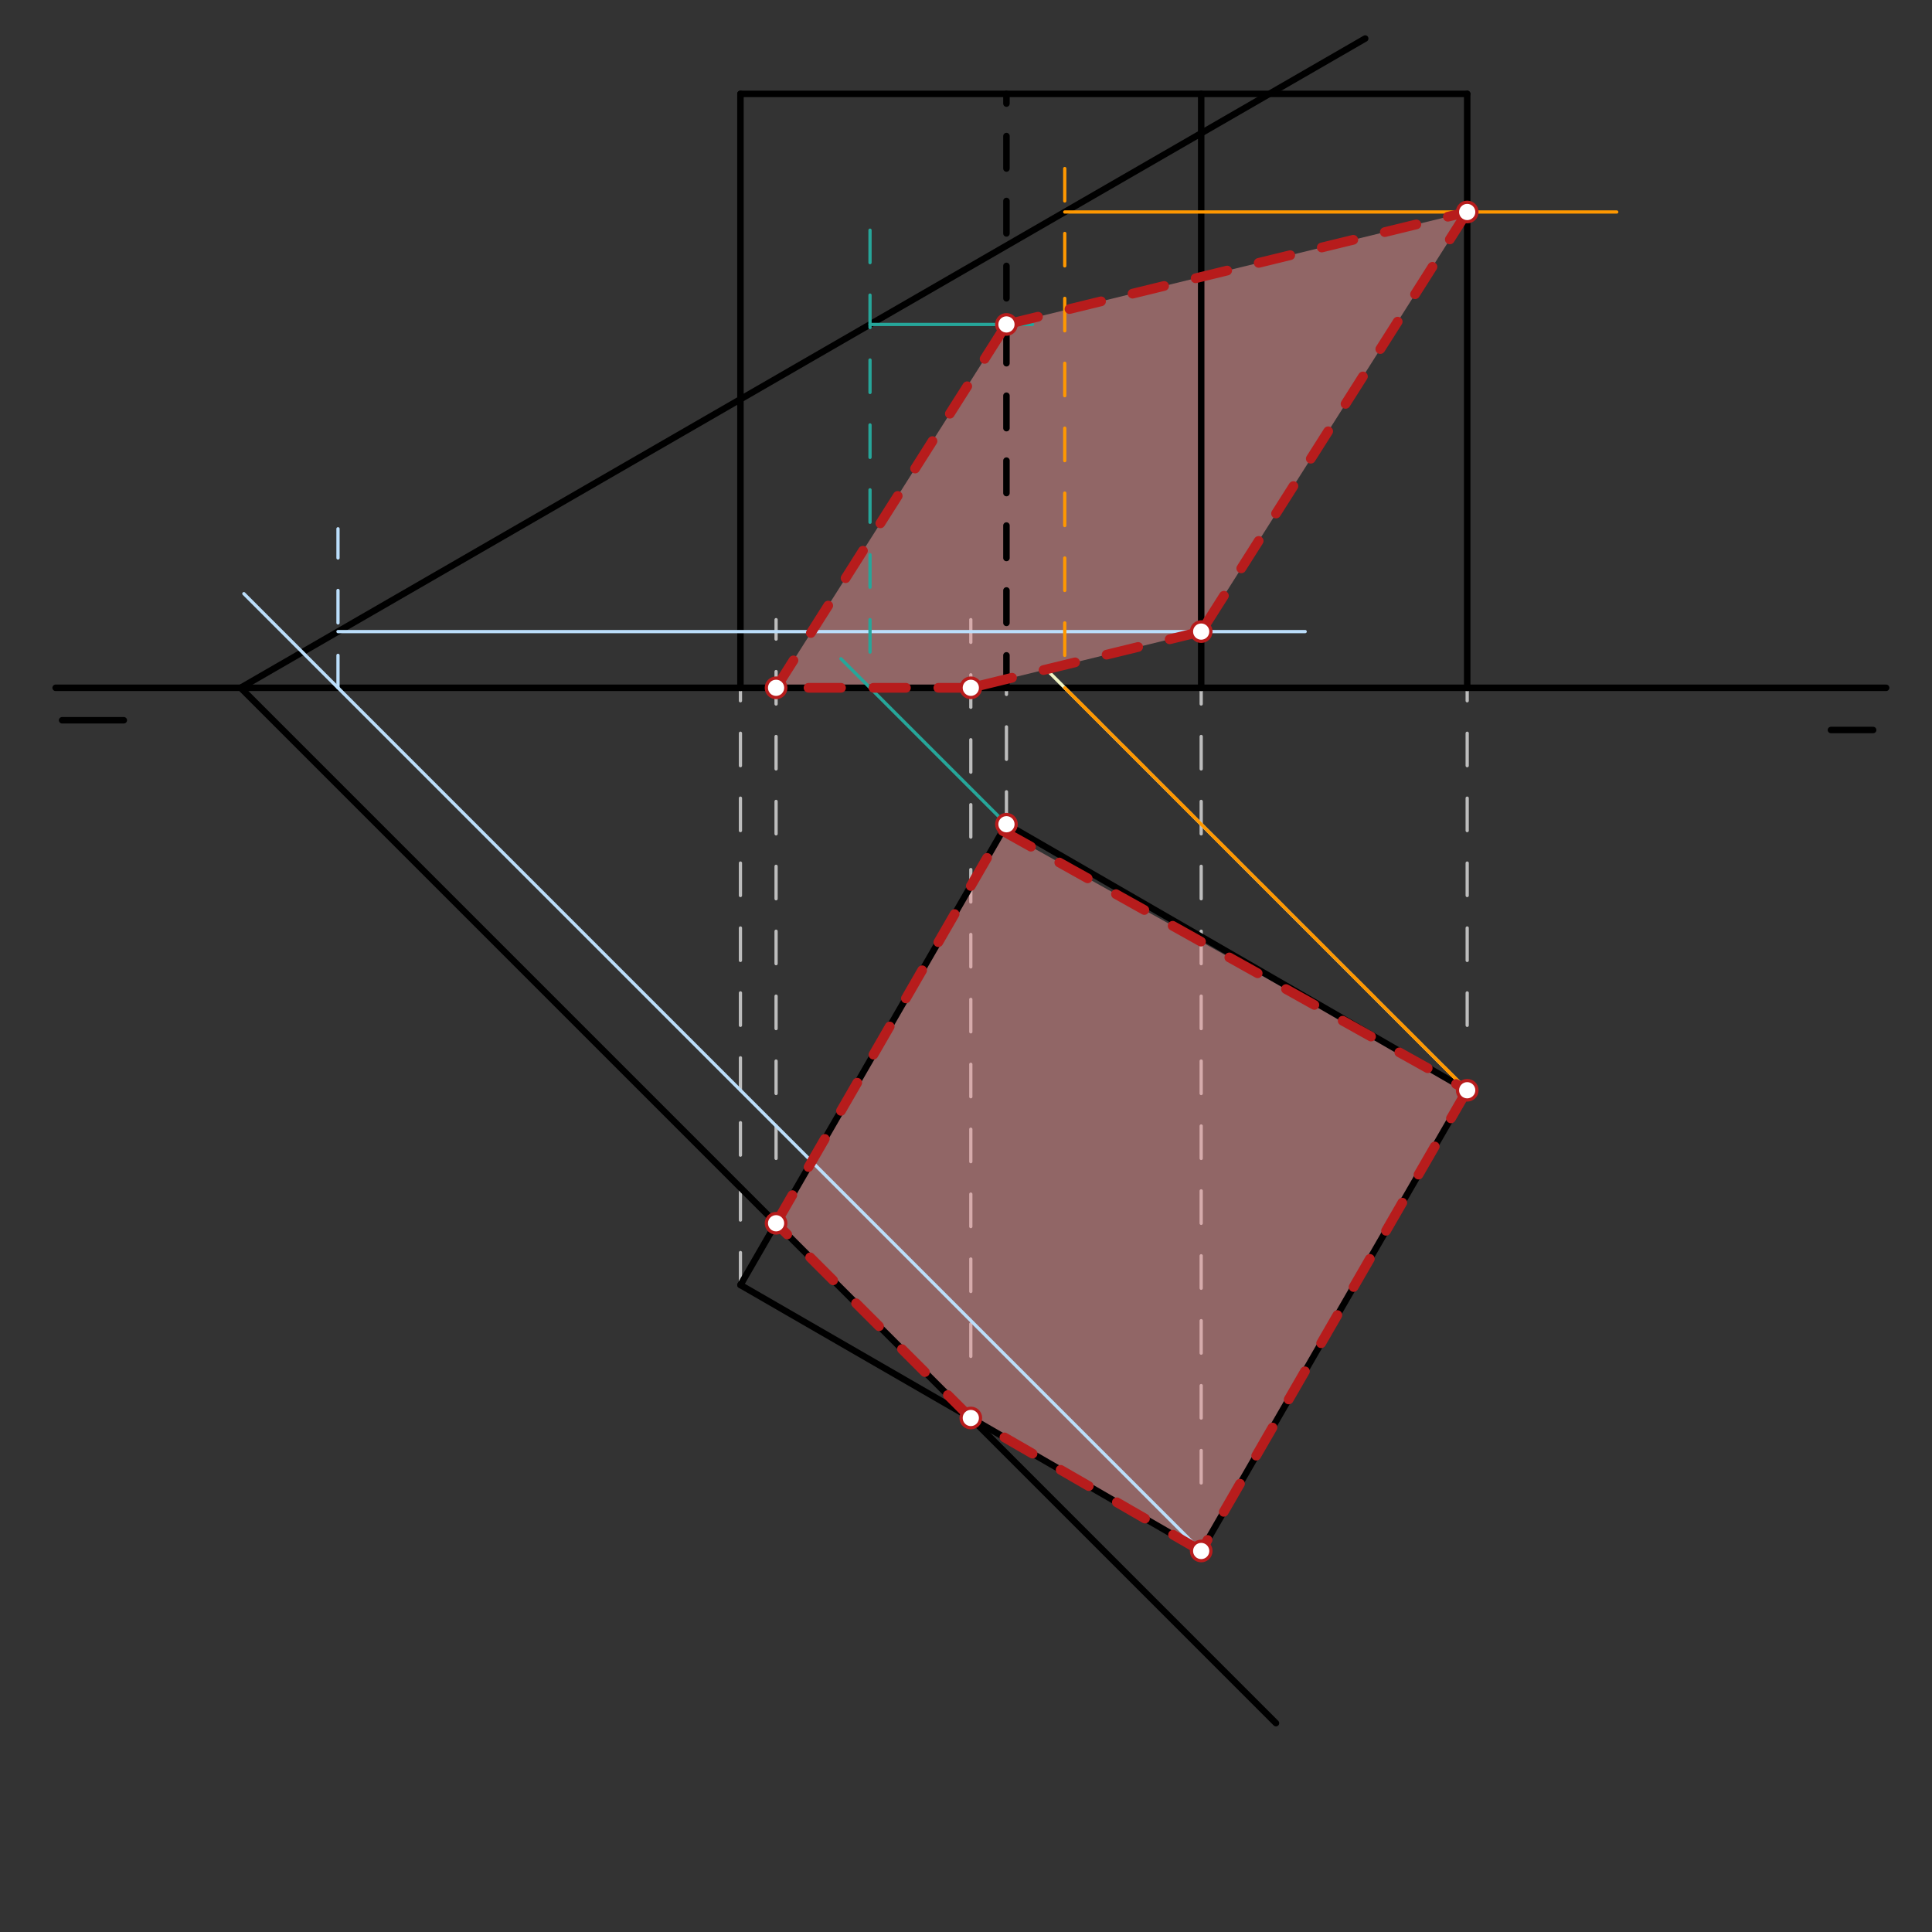<svg xmlns="http://www.w3.org/2000/svg" class="svg--1it" height="100%" preserveAspectRatio="xMidYMid meet" viewBox="0 0 595.276 595.276" width="100%"><rect x="0" y="0" width="595.276" height="595.276" fill="#333333" stroke="none"/><defs><marker id="marker-arrow" markerHeight="16" markerUnits="userSpaceOnUse" markerWidth="24" orient="auto-start-reverse" refX="24" refY="4" viewBox="0 0 24 8"><path d="M 0 0 L 24 4 L 0 8 z" stroke="inherit"></path></marker></defs><g class="aux-layer--1FB"><g class="element--2qn"><line stroke="#BDBDBD" stroke-dasharray="10" stroke-linecap="round" stroke-width="1" x1="228.141" x2="228.141" y1="395.922" y2="208.922"></line></g><g class="element--2qn"><line stroke="#BDBDBD" stroke-dasharray="10" stroke-linecap="round" stroke-width="1" x1="310.102" x2="310.102" y1="253.96" y2="211.922"></line></g><g class="element--2qn"><line stroke="#BDBDBD" stroke-dasharray="10" stroke-linecap="round" stroke-width="1" x1="370.102" x2="370.102" y1="456.922" y2="207.922"></line></g><g class="element--2qn"><line stroke="#BDBDBD" stroke-dasharray="10" stroke-linecap="round" stroke-width="1" x1="452.064" x2="452.064" y1="315.922" y2="183.922"></line></g><g class="element--2qn"><line stroke="#BDBDBD" stroke-dasharray="10" stroke-linecap="round" stroke-width="1" x1="299.121" x2="299.121" y1="417.922" y2="190.922"></line></g><g class="element--2qn"><line stroke="#BDBDBD" stroke-dasharray="10" stroke-linecap="round" stroke-width="1" x1="239.121" x2="239.121" y1="356.922" y2="190.922"></line></g></g><g class="main-layer--3Vd"><g class="element--2qn"><g fill="#EF9A9A" opacity="0.5"><path d="M 239.121 376.903 L 308.925 256 L 452.064 335.922 L 370.102 477.883 L 299.121 436.903 L 239.121 376.903 Z" stroke="none"></path></g></g><g class="element--2qn"><g fill="#EF9A9A" opacity="0.5"><path d="M 239.121 211.922 L 310.102 99.96 L 452.064 65.319 L 370.102 194.601 L 299.121 211.922 L 239.121 211.922 Z" stroke="none"></path></g></g><g class="element--2qn"><line stroke="#000000" stroke-dasharray="none" stroke-linecap="round" stroke-width="2" x1="17.141" x2="581.141" y1="211.922" y2="211.922"></line></g><g class="element--2qn"><line stroke="#000000" stroke-dasharray="none" stroke-linecap="round" stroke-width="2" x1="19.141" x2="38.141" y1="221.922" y2="221.922"></line></g><g class="element--2qn"><line stroke="#000000" stroke-dasharray="none" stroke-linecap="round" stroke-width="2" x1="577.141" x2="564.141" y1="224.922" y2="224.922"></line></g><g class="element--2qn"><line stroke="#000000" stroke-dasharray="none" stroke-linecap="round" stroke-width="2" x1="74.141" x2="420.637" y1="211.922" y2="11.872"></line></g><g class="element--2qn"><line stroke="#000000" stroke-dasharray="none" stroke-linecap="round" stroke-width="2" x1="74.141" x2="393.141" y1="211.922" y2="530.922"></line></g><g class="element--2qn"><line stroke="#000000" stroke-dasharray="none" stroke-linecap="round" stroke-width="2" x1="310.102" x2="452.064" y1="253.96" y2="335.922"></line></g><g class="element--2qn"><line stroke="#000000" stroke-dasharray="none" stroke-linecap="round" stroke-width="2" x1="452.064" x2="370.102" y1="335.922" y2="477.883"></line></g><g class="element--2qn"><line stroke="#000000" stroke-dasharray="none" stroke-linecap="round" stroke-width="2" x1="370.102" x2="228.141" y1="477.883" y2="395.922"></line></g><g class="element--2qn"><line stroke="#000000" stroke-dasharray="none" stroke-linecap="round" stroke-width="2" x1="228.141" x2="310.102" y1="395.922" y2="253.96"></line></g><g class="element--2qn"><line stroke="#000000" stroke-dasharray="none" stroke-linecap="round" stroke-width="2" x1="228.141" x2="228.141" y1="211.922" y2="28.922"></line></g><g class="element--2qn"><line stroke="#000000" stroke-dasharray="none" stroke-linecap="round" stroke-width="2" x1="452.064" x2="452.064" y1="211.922" y2="28.922"></line></g><g class="element--2qn"><line stroke="#000000" stroke-dasharray="none" stroke-linecap="round" stroke-width="2" x1="452.064" x2="228.141" y1="28.922" y2="28.922"></line></g><g class="element--2qn"><line stroke="#000000" stroke-dasharray="none" stroke-linecap="round" stroke-width="2" x1="370.102" x2="370.102" y1="211.922" y2="28.922"></line></g><g class="element--2qn"><line stroke="#000000" stroke-dasharray="10" stroke-linecap="round" stroke-width="2" x1="310.102" x2="310.102" y1="211.922" y2="28.922"></line></g><g class="element--2qn"><line stroke="#BBDEFB" stroke-dasharray="none" stroke-linecap="round" stroke-width="1" x1="370.102" x2="75.141" y1="477.883" y2="182.922"></line></g><g class="element--2qn"><line stroke="#BBDEFB" stroke-dasharray="10" stroke-linecap="round" stroke-width="1" x1="104.141" x2="104.141" y1="211.922" y2="162.922"></line></g><g class="element--2qn"><line stroke="#BBDEFB" stroke-dasharray="none" stroke-linecap="round" stroke-width="1" x1="104.141" x2="402.141" y1="194.601" y2="194.601"></line></g><g class="element--2qn"><line stroke="#F0F4C3" stroke-dasharray="none" stroke-linecap="round" stroke-width="1" x1="452.064" x2="323.102" y1="335.922" y2="206.96"></line></g><g class="element--2qn"><line stroke="#FF9800" stroke-dasharray="10" stroke-linecap="round" stroke-width="1" x1="452.064" x2="328.064" y1="335.922" y2="211.922"></line></g><g class="element--2qn"><line stroke="#FF9800" stroke-dasharray="none" stroke-linecap="round" stroke-width="1" x1="452.064" x2="328.064" y1="335.922" y2="211.922"></line></g><g class="element--2qn"><line stroke="#FF9800" stroke-dasharray="10" stroke-linecap="round" stroke-width="1" x1="328.064" x2="328.064" y1="201.922" y2="49.922"></line></g><g class="element--2qn"><line stroke="#FF9800" stroke-dasharray="none" stroke-linecap="round" stroke-width="1" x1="328.064" x2="498.141" y1="65.319" y2="65.319"></line></g><g class="element--2qn"><line stroke="#26A69A" stroke-dasharray="none" stroke-linecap="round" stroke-width="1" x1="310.102" x2="259.102" y1="253.96" y2="202.96"></line></g><g class="element--2qn"><line stroke="#26A69A" stroke-dasharray="10" stroke-linecap="round" stroke-width="1" x1="268.064" x2="268.064" y1="200.922" y2="70.922"></line></g><g class="element--2qn"><line stroke="#26A69A" stroke-dasharray="none" stroke-linecap="round" stroke-width="1" x1="268.064" x2="318.141" y1="99.96" y2="99.96"></line></g><g class="element--2qn"><line stroke="#B71C1C" stroke-dasharray="10" stroke-linecap="round" stroke-width="3" x1="239.121" x2="310.102" y1="211.922" y2="99.96"></line></g><g class="element--2qn"><line stroke="#B71C1C" stroke-dasharray="10" stroke-linecap="round" stroke-width="3" x1="310.102" x2="452.064" y1="99.96" y2="65.319"></line></g><g class="element--2qn"><line stroke="#B71C1C" stroke-dasharray="10" stroke-linecap="round" stroke-width="3" x1="452.064" x2="370.102" y1="65.319" y2="194.601"></line></g><g class="element--2qn"><line stroke="#B71C1C" stroke-dasharray="10" stroke-linecap="round" stroke-width="3" x1="370.102" x2="299.121" y1="194.601" y2="211.922"></line></g><g class="element--2qn"><line stroke="#B71C1C" stroke-dasharray="10" stroke-linecap="round" stroke-width="3" x1="299.121" x2="239.121" y1="211.922" y2="211.922"></line></g><g class="element--2qn"><line stroke="#B71C1C" stroke-dasharray="10" stroke-linecap="round" stroke-width="3" x1="239.121" x2="310.102" y1="376.903" y2="253.96"></line></g><g class="element--2qn"><line stroke="#B71C1C" stroke-dasharray="10" stroke-linecap="round" stroke-width="3" x1="308.925" x2="452.064" y1="256" y2="335.922"></line></g><g class="element--2qn"><line stroke="#B71C1C" stroke-dasharray="10" stroke-linecap="round" stroke-width="3" x1="452.064" x2="370.102" y1="335.922" y2="477.883"></line></g><g class="element--2qn"><line stroke="#B71C1C" stroke-dasharray="10" stroke-linecap="round" stroke-width="3" x1="370.102" x2="299.121" y1="477.883" y2="436.903"></line></g><g class="element--2qn"><line stroke="#B71C1C" stroke-dasharray="10" stroke-linecap="round" stroke-width="3" x1="299.121" x2="239.121" y1="436.903" y2="376.903"></line></g><g class="element--2qn"><circle cx="239.121" cy="376.903" r="3" stroke="#B71C1C" stroke-width="1" fill="#ffffff"></circle>}</g><g class="element--2qn"><circle cx="299.121" cy="436.903" r="3" stroke="#B71C1C" stroke-width="1" fill="#ffffff"></circle>}</g><g class="element--2qn"><circle cx="239.121" cy="211.922" r="3" stroke="#B71C1C" stroke-width="1" fill="#ffffff"></circle>}</g><g class="element--2qn"><circle cx="299.121" cy="211.922" r="3" stroke="#B71C1C" stroke-width="1" fill="#ffffff"></circle>}</g><g class="element--2qn"><circle cx="370.102" cy="194.601" r="3" stroke="#B71C1C" stroke-width="1" fill="#ffffff"></circle>}</g><g class="element--2qn"><circle cx="370.102" cy="477.883" r="3" stroke="#B71C1C" stroke-width="1" fill="#ffffff"></circle>}</g><g class="element--2qn"><circle cx="452.064" cy="65.319" r="3" stroke="#B71C1C" stroke-width="1" fill="#ffffff"></circle>}</g><g class="element--2qn"><circle cx="452.064" cy="335.922" r="3" stroke="#B71C1C" stroke-width="1" fill="#ffffff"></circle>}</g><g class="element--2qn"><circle cx="310.102" cy="99.96" r="3" stroke="#B71C1C" stroke-width="1" fill="#ffffff"></circle>}</g><g class="element--2qn"><circle cx="310.102" cy="253.96" r="3" stroke="#B71C1C" stroke-width="1" fill="#ffffff"></circle>}</g></g><g class="snaps-layer--2PT"></g><g class="temp-layer--rAP"></g></svg>